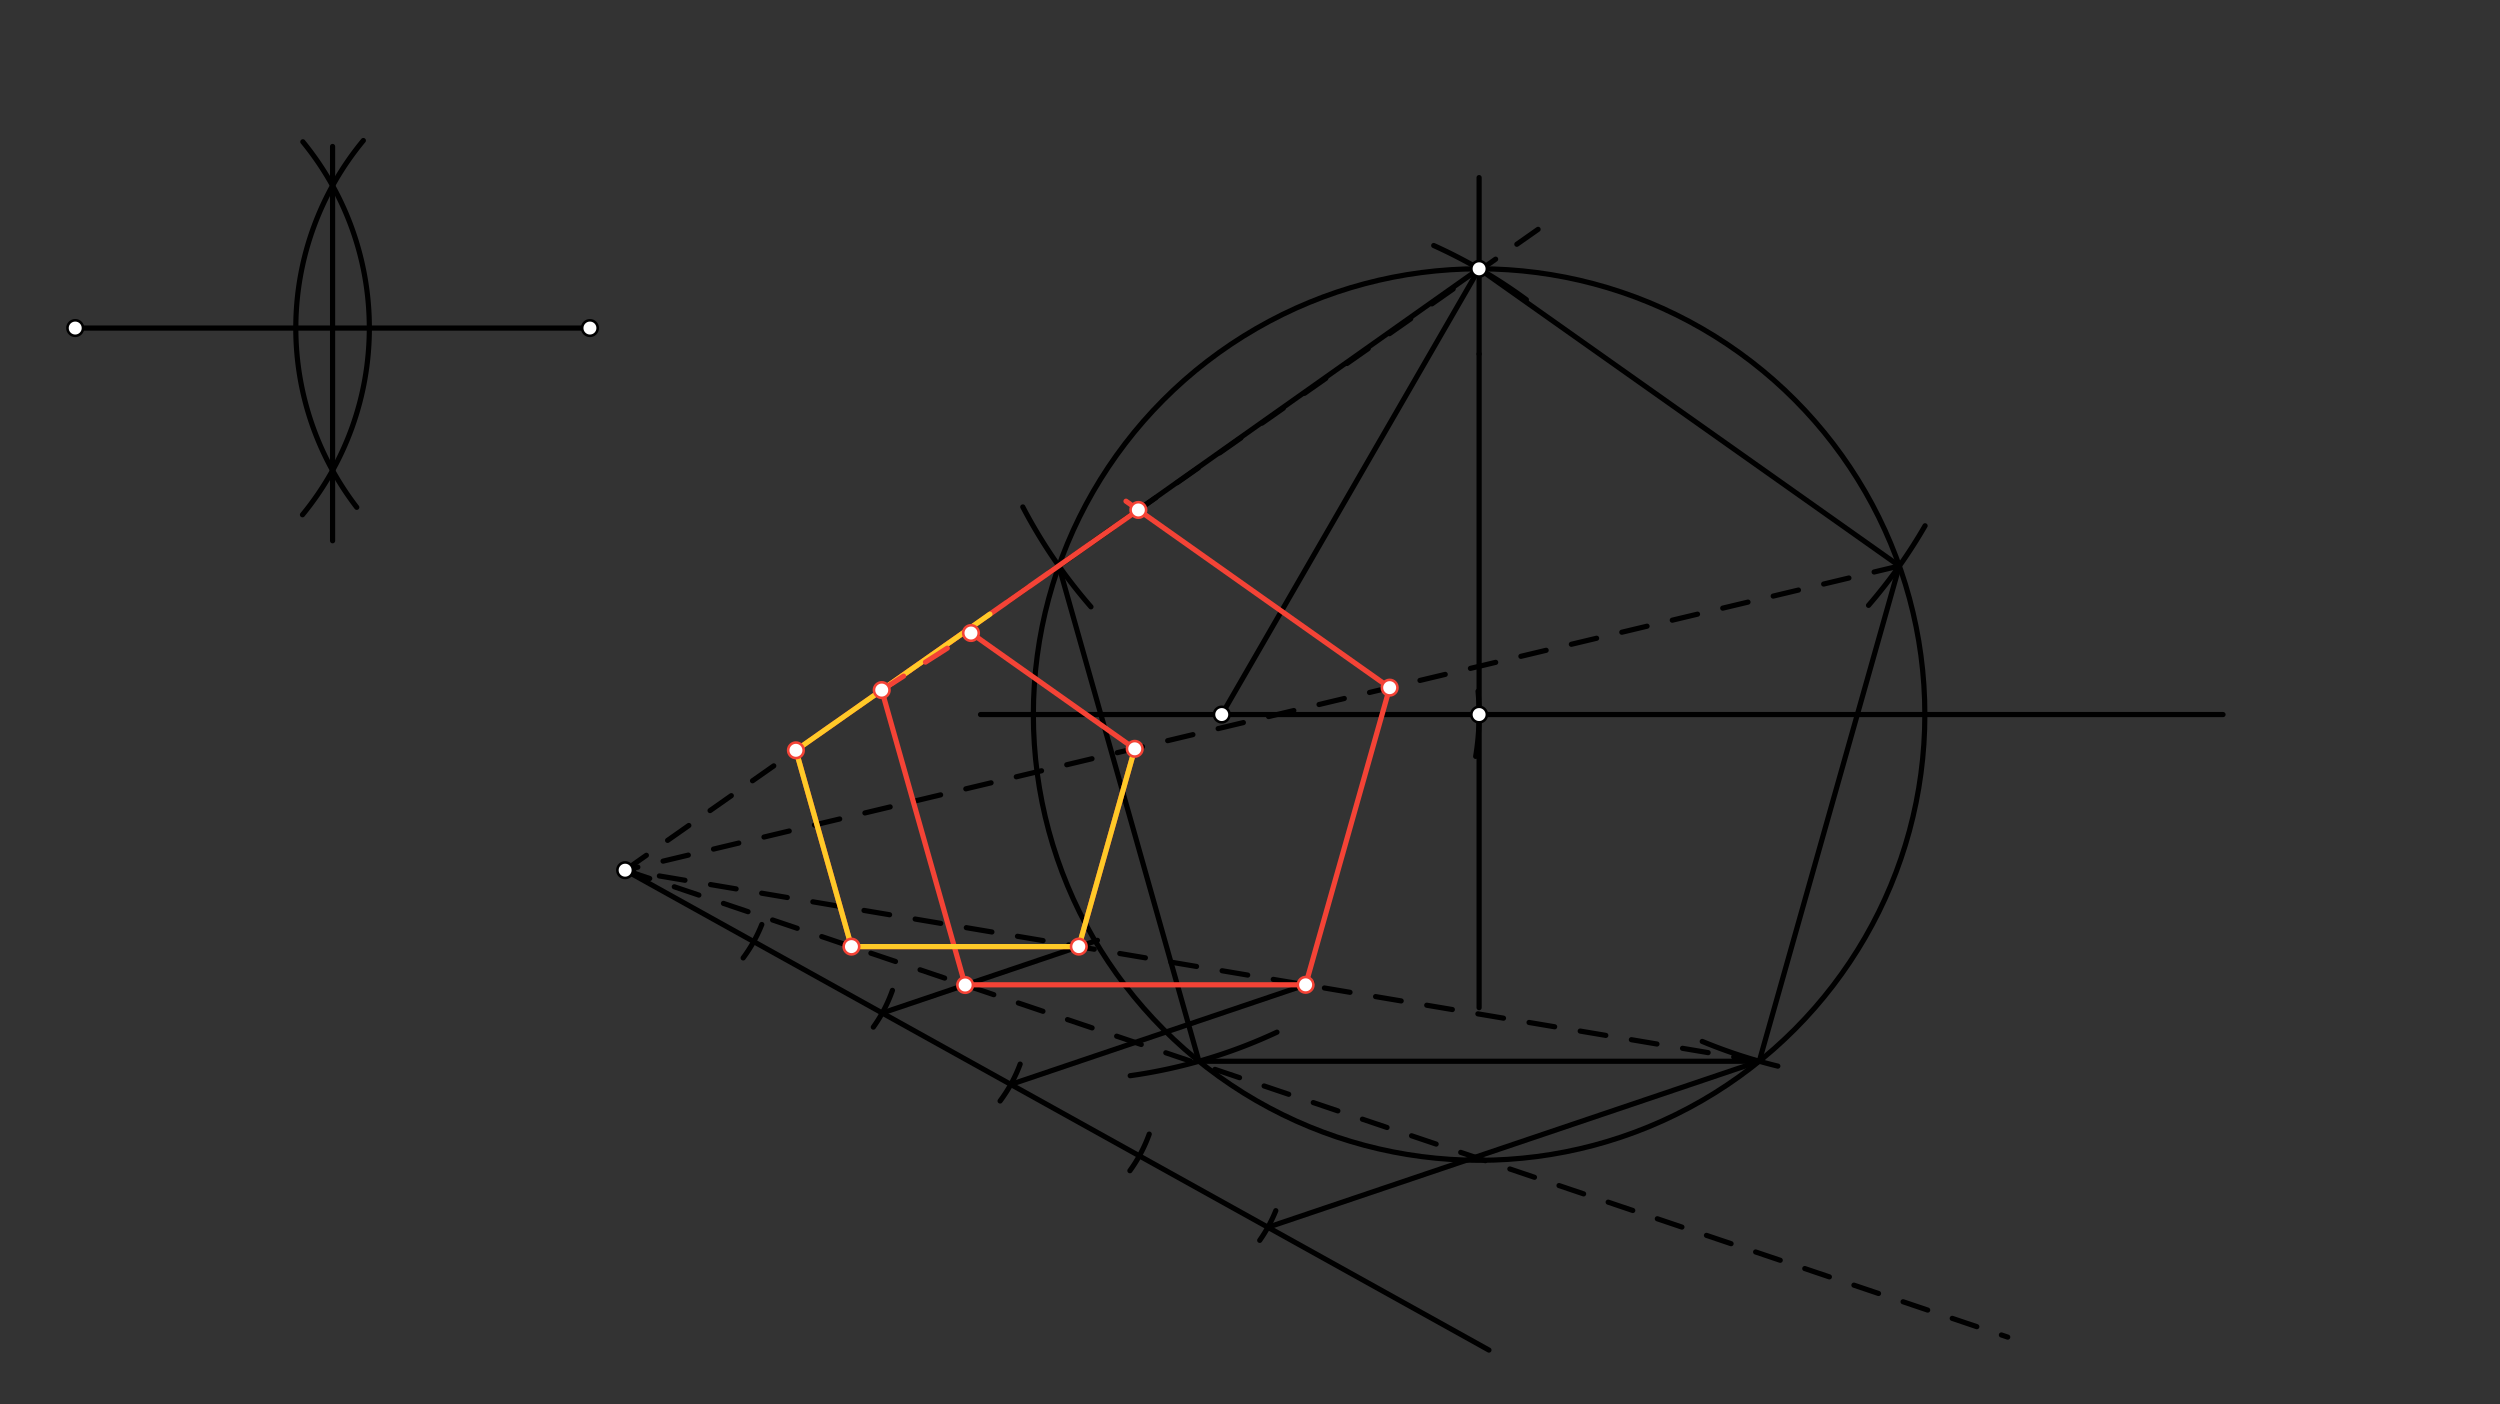 <svg xmlns="http://www.w3.org/2000/svg" class="svg--816" height="100%" preserveAspectRatio="xMidYMid meet" viewBox="0 0 963.78 541.417" width="100%"><rect x="0" y="0" width="963.78" height="541.417" fill="#333333" stroke="none"/><defs><marker id="marker-arrow" markerHeight="16" markerUnits="userSpaceOnUse" markerWidth="24" orient="auto-start-reverse" refX="24" refY="4" viewBox="0 0 24 8"><path d="M 0 0 L 24 4 L 0 8 z" stroke="inherit"></path></marker></defs><g class="aux-layer--949"></g><g class="main-layer--75a"><g class="element--733"><line stroke="#000000" stroke-dasharray="none" stroke-linecap="round" stroke-width="2" x1="29" x2="227.425" y1="126.469" y2="126.469"></line></g><g class="element--733"><path d="M 116.756 54.669 A 113.386 113.386 0 0 1 116.616 198.439" fill="none" stroke="#000000" stroke-dasharray="none" stroke-linecap="round" stroke-width="2"></path></g><g class="element--733"><path d="M 140.068 54.184 A 113.386 113.386 0 0 0 137.53 195.571" fill="none" stroke="#000000" stroke-dasharray="none" stroke-linecap="round" stroke-width="2"></path></g><g class="element--733"><line stroke="#000000" stroke-dasharray="none" stroke-linecap="round" stroke-width="2" x1="128.213" x2="128.213" y1="71.576" y2="208.469"></line></g><g class="element--733"><line stroke="#000000" stroke-dasharray="none" stroke-linecap="round" stroke-width="2" x1="128.213" x2="128.213" y1="71.576" y2="56.469"></line></g><g class="element--733"><line stroke="#000000" stroke-dasharray="none" stroke-linecap="round" stroke-width="2" x1="471" x2="857" y1="275.469" y2="275.469"></line></g><g class="element--733"><path d="M 569.805 266.486 A 99.213 99.213 0 0 1 568.894 291.592" fill="none" stroke="#000000" stroke-dasharray="none" stroke-linecap="round" stroke-width="2"></path></g><g class="element--733"><line stroke="#000000" stroke-dasharray="none" stroke-linecap="round" stroke-width="2" x1="570.213" x2="570.213" y1="275.469" y2="136.469"></line></g><g class="element--733"><line stroke="#000000" stroke-dasharray="none" stroke-linecap="round" stroke-width="2" x1="570.213" x2="570.213" y1="275.469" y2="388.469"></line></g><g class="element--733"><line stroke="#000000" stroke-dasharray="none" stroke-linecap="round" stroke-width="2" x1="570.213" x2="570.213" y1="136.469" y2="68.469"></line></g><g class="element--733"><path d="M 552.724 94.655 A 198.425 198.425 0 0 1 588.429 115.522" fill="none" stroke="#000000" stroke-dasharray="none" stroke-linecap="round" stroke-width="2"></path></g><g class="element--733"><g class="center--a87"><line x1="566.213" y1="275.469" x2="574.213" y2="275.469" stroke="#000000" stroke-width="1" stroke-linecap="round"></line><line x1="570.213" y1="271.469" x2="570.213" y2="279.469" stroke="#000000" stroke-width="1" stroke-linecap="round"></line><circle class="hit--87b" cx="570.213" cy="275.469" r="4" stroke="none" fill="transparent"></circle></g><circle cx="570.213" cy="275.469" fill="none" r="171.841" stroke="#000000" stroke-dasharray="none" stroke-width="2"></circle></g><g class="element--733"><line stroke="#000000" stroke-dasharray="none" stroke-linecap="round" stroke-width="2" x1="471" x2="378" y1="275.469" y2="275.469"></line></g><g class="element--733"><line stroke="#000000" stroke-dasharray="none" stroke-linecap="round" stroke-width="2" x1="570.213" x2="471" y1="103.627" y2="275.469"></line></g><g class="element--733"><path d="M 420.573 233.937 A 198.425 198.425 0 0 1 394.307 195.44" fill="none" stroke="#000000" stroke-dasharray="none" stroke-linecap="round" stroke-width="2"></path></g><g class="element--733"><path d="M 492.279 397.919 A 198.425 198.425 0 0 1 435.713 414.697" fill="none" stroke="#000000" stroke-dasharray="none" stroke-linecap="round" stroke-width="2"></path></g><g class="element--733"><path d="M 742.135 202.699 A 198.425 198.425 0 0 1 720.35 233.363" fill="none" stroke="#000000" stroke-dasharray="none" stroke-linecap="round" stroke-width="2"></path></g><g class="element--733"><path d="M 656.239 401.487 A 198.425 198.425 0 0 0 685.365 411.001" fill="none" stroke="#000000" stroke-dasharray="none" stroke-linecap="round" stroke-width="2"></path></g><g class="element--733"><line stroke="#000000" stroke-dasharray="none" stroke-linecap="round" stroke-width="2" x1="570.213" x2="408.199" y1="103.627" y2="218.188"></line></g><g class="element--733"><line stroke="#000000" stroke-dasharray="none" stroke-linecap="round" stroke-width="2" x1="408.199" x2="462.204" y1="218.188" y2="409.123"></line></g><g class="element--733"><line stroke="#000000" stroke-dasharray="none" stroke-linecap="round" stroke-width="2" x1="462.204" x2="678.222" y1="409.123" y2="409.123"></line></g><g class="element--733"><line stroke="#000000" stroke-dasharray="none" stroke-linecap="round" stroke-width="2" x1="678.222" x2="732.226" y1="409.123" y2="218.188"></line></g><g class="element--733"><line stroke="#000000" stroke-dasharray="none" stroke-linecap="round" stroke-width="2" x1="732.226" x2="570.213" y1="218.188" y2="103.627"></line></g><g class="element--733"><line stroke="#000000" stroke-dasharray="10" stroke-linecap="round" stroke-width="2" x1="241" x2="774" y1="335.469" y2="515.469"></line></g><g class="element--733"><line stroke="#000000" stroke-dasharray="10" stroke-linecap="round" stroke-width="2" x1="678.222" x2="241" y1="409.123" y2="335.469"></line></g><g class="element--733"><line stroke="#000000" stroke-dasharray="10" stroke-linecap="round" stroke-width="2" x1="241" x2="600" y1="335.469" y2="83.469"></line></g><g class="element--733"><line stroke="#000000" stroke-dasharray="10" stroke-linecap="round" stroke-width="2" x1="732.226" x2="241" y1="218.188" y2="335.469"></line></g><g class="element--733"><line stroke="#000000" stroke-dasharray="none" stroke-linecap="round" stroke-width="2" x1="241" x2="574" y1="335.469" y2="520.469"></line></g><g class="element--733"><path d="M 293.682 356.414 A 56.693 56.693 0 0 1 286.501 369.287" fill="none" stroke="#000000" stroke-dasharray="none" stroke-linecap="round" stroke-width="2"></path></g><g class="element--733"><path d="M 344.043 381.804 A 56.693 56.693 0 0 1 336.688 395.958" fill="none" stroke="#000000" stroke-dasharray="none" stroke-linecap="round" stroke-width="2"></path></g><g class="element--733"><path d="M 393.276 410.236 A 56.693 56.693 0 0 1 385.555 424.437" fill="none" stroke="#000000" stroke-dasharray="none" stroke-linecap="round" stroke-width="2"></path></g><g class="element--733"><path d="M 443.034 437.223 A 56.693 56.693 0 0 1 435.595 451.315" fill="none" stroke="#000000" stroke-dasharray="none" stroke-linecap="round" stroke-width="2"></path></g><g class="element--733"><path d="M 491.84 466.735 A 56.693 56.693 0 0 1 485.641 478.164" fill="none" stroke="#000000" stroke-dasharray="none" stroke-linecap="round" stroke-width="2"></path></g><g class="element--733"><line stroke="#000000" stroke-dasharray="none" stroke-linecap="round" stroke-width="2" x1="488.793" x2="678.222" y1="473.131" y2="409.123"></line></g><g class="element--733"><line stroke="#000000" stroke-dasharray="none" stroke-linecap="round" stroke-width="2" x1="389.676" x2="505.76" y1="418.066" y2="378.841"></line></g><g class="element--733"><line stroke="#000000" stroke-dasharray="none" stroke-linecap="round" stroke-width="2" x1="340.117" x2="423.073" y1="390.534" y2="362.503"></line></g><g class="element--733"><line stroke="#F44336" stroke-dasharray="none" stroke-linecap="round" stroke-width="2" x1="503.333" x2="536.019" y1="379.661" y2="264.1"></line></g><g class="element--733"><line stroke="#F44336" stroke-dasharray="none" stroke-linecap="round" stroke-width="2" x1="415.889" x2="437.456" y1="364.93" y2="288.678"></line></g><g class="element--733"><line stroke="#F44336" stroke-dasharray="none" stroke-linecap="round" stroke-width="2" x1="535.736" x2="434.089" y1="265.1" y2="193.225"></line></g><g class="element--733"><line stroke="#F44336" stroke-dasharray="none" stroke-linecap="round" stroke-width="2" x1="437.456" x2="374.325" y1="288.678" y2="244.038"></line></g><g class="element--733"><line stroke="#F44336" stroke-dasharray="none" stroke-linecap="round" stroke-width="2" x1="503.333" x2="373" y1="379.661" y2="379.661"></line></g><g class="element--733"><line stroke="#F44336" stroke-dasharray="none" stroke-linecap="round" stroke-width="2" x1="415.889" x2="327" y1="364.93" y2="364.93"></line></g><g class="element--733"><line stroke="#F44336" stroke-dasharray="none" stroke-linecap="round" stroke-width="2" x1="372.076" x2="339.571" y1="379.735" y2="264.812"></line></g><g class="element--733"><line stroke="#F44336" stroke-dasharray="none" stroke-linecap="round" stroke-width="2" x1="328.239" x2="306.784" y1="364.93" y2="289.074"></line></g><g class="element--733"><line stroke="#F44336" stroke-dasharray="none" stroke-linecap="round" stroke-width="2" x1="339.917" x2="436.771" y1="266.034" y2="198.047"></line></g><g class="element--733"><line stroke="#F44336" stroke-dasharray="none" stroke-linecap="round" stroke-width="2" x1="306.835" x2="374.64" y1="289.256" y2="241.66"></line></g><g class="element--733"><line stroke="#FFCA28" stroke-dasharray="none" stroke-linecap="round" stroke-width="2" x1="328.239" x2="415.889" y1="364.93" y2="364.93"></line></g><g class="element--733"><line stroke="#FFCA28" stroke-dasharray="none" stroke-linecap="round" stroke-width="2" x1="415.889" x2="437.644" y1="364.93" y2="288.014"></line></g><g class="element--733"><line stroke="#FFCA28" stroke-dasharray="none" stroke-linecap="round" stroke-width="2" x1="328.239" x2="307.213" y1="364.93" y2="290.591"></line></g><g class="element--733"><line stroke="#FFCA28" stroke-dasharray="none" stroke-linecap="round" stroke-width="2" x1="306.835" x2="381.617" y1="289.256" y2="236.762"></line></g><g class="element--733"><line stroke="#F44336" stroke-dasharray="10" stroke-linecap="round" stroke-width="2" x1="339.917" x2="374.325" y1="266.034" y2="244.038"></line></g><g class="element--733"><circle cx="29" cy="126.469" r="3" stroke="#000000" stroke-width="1" fill="#ffffff"></circle>}</g><g class="element--733"><circle cx="227.425" cy="126.469" r="3" stroke="#000000" stroke-width="1" fill="#ffffff"></circle>}</g><g class="element--733"><circle cx="471" cy="275.469" r="3" stroke="#000000" stroke-width="1" fill="#ffffff"></circle>}</g><g class="element--733"><circle cx="570.213" cy="275.469" r="3" stroke="#000000" stroke-width="1" fill="#ffffff"></circle>}</g><g class="element--733"><circle cx="570.213" cy="103.627" r="3" stroke="#000000" stroke-width="1" fill="#ffffff"></circle>}</g><g class="element--733"><circle cx="241" cy="335.469" r="3" stroke="#000000" stroke-width="1" fill="#ffffff"></circle>}</g><g class="element--733"><circle cx="503.333" cy="379.661" r="3" stroke="#F44336" stroke-width="1" fill="#ffffff"></circle>}</g><g class="element--733"><circle cx="415.889" cy="364.93" r="3" stroke="#F44336" stroke-width="1" fill="#ffffff"></circle>}</g><g class="element--733"><circle cx="437.456" cy="288.678" r="3" stroke="#F44336" stroke-width="1" fill="#ffffff"></circle>}</g><g class="element--733"><circle cx="535.736" cy="265.1" r="3" stroke="#F44336" stroke-width="1" fill="#ffffff"></circle>}</g><g class="element--733"><circle cx="438.847" cy="196.59" r="3" stroke="#F44336" stroke-width="1" fill="#ffffff"></circle>}</g><g class="element--733"><circle cx="374.325" cy="244.038" r="3" stroke="#F44336" stroke-width="1" fill="#ffffff"></circle>}</g><g class="element--733"><circle cx="328.239" cy="364.93" r="3" stroke="#F44336" stroke-width="1" fill="#ffffff"></circle>}</g><g class="element--733"><circle cx="372.076" cy="379.735" r="3" stroke="#F44336" stroke-width="1" fill="#ffffff"></circle>}</g><g class="element--733"><circle cx="306.835" cy="289.256" r="3" stroke="#F44336" stroke-width="1" fill="#ffffff"></circle>}</g><g class="element--733"><circle cx="339.917" cy="266.034" r="3" stroke="#F44336" stroke-width="1" fill="#ffffff"></circle>}</g></g><g class="snaps-layer--ac6"></g><g class="temp-layer--52d"></g></svg>